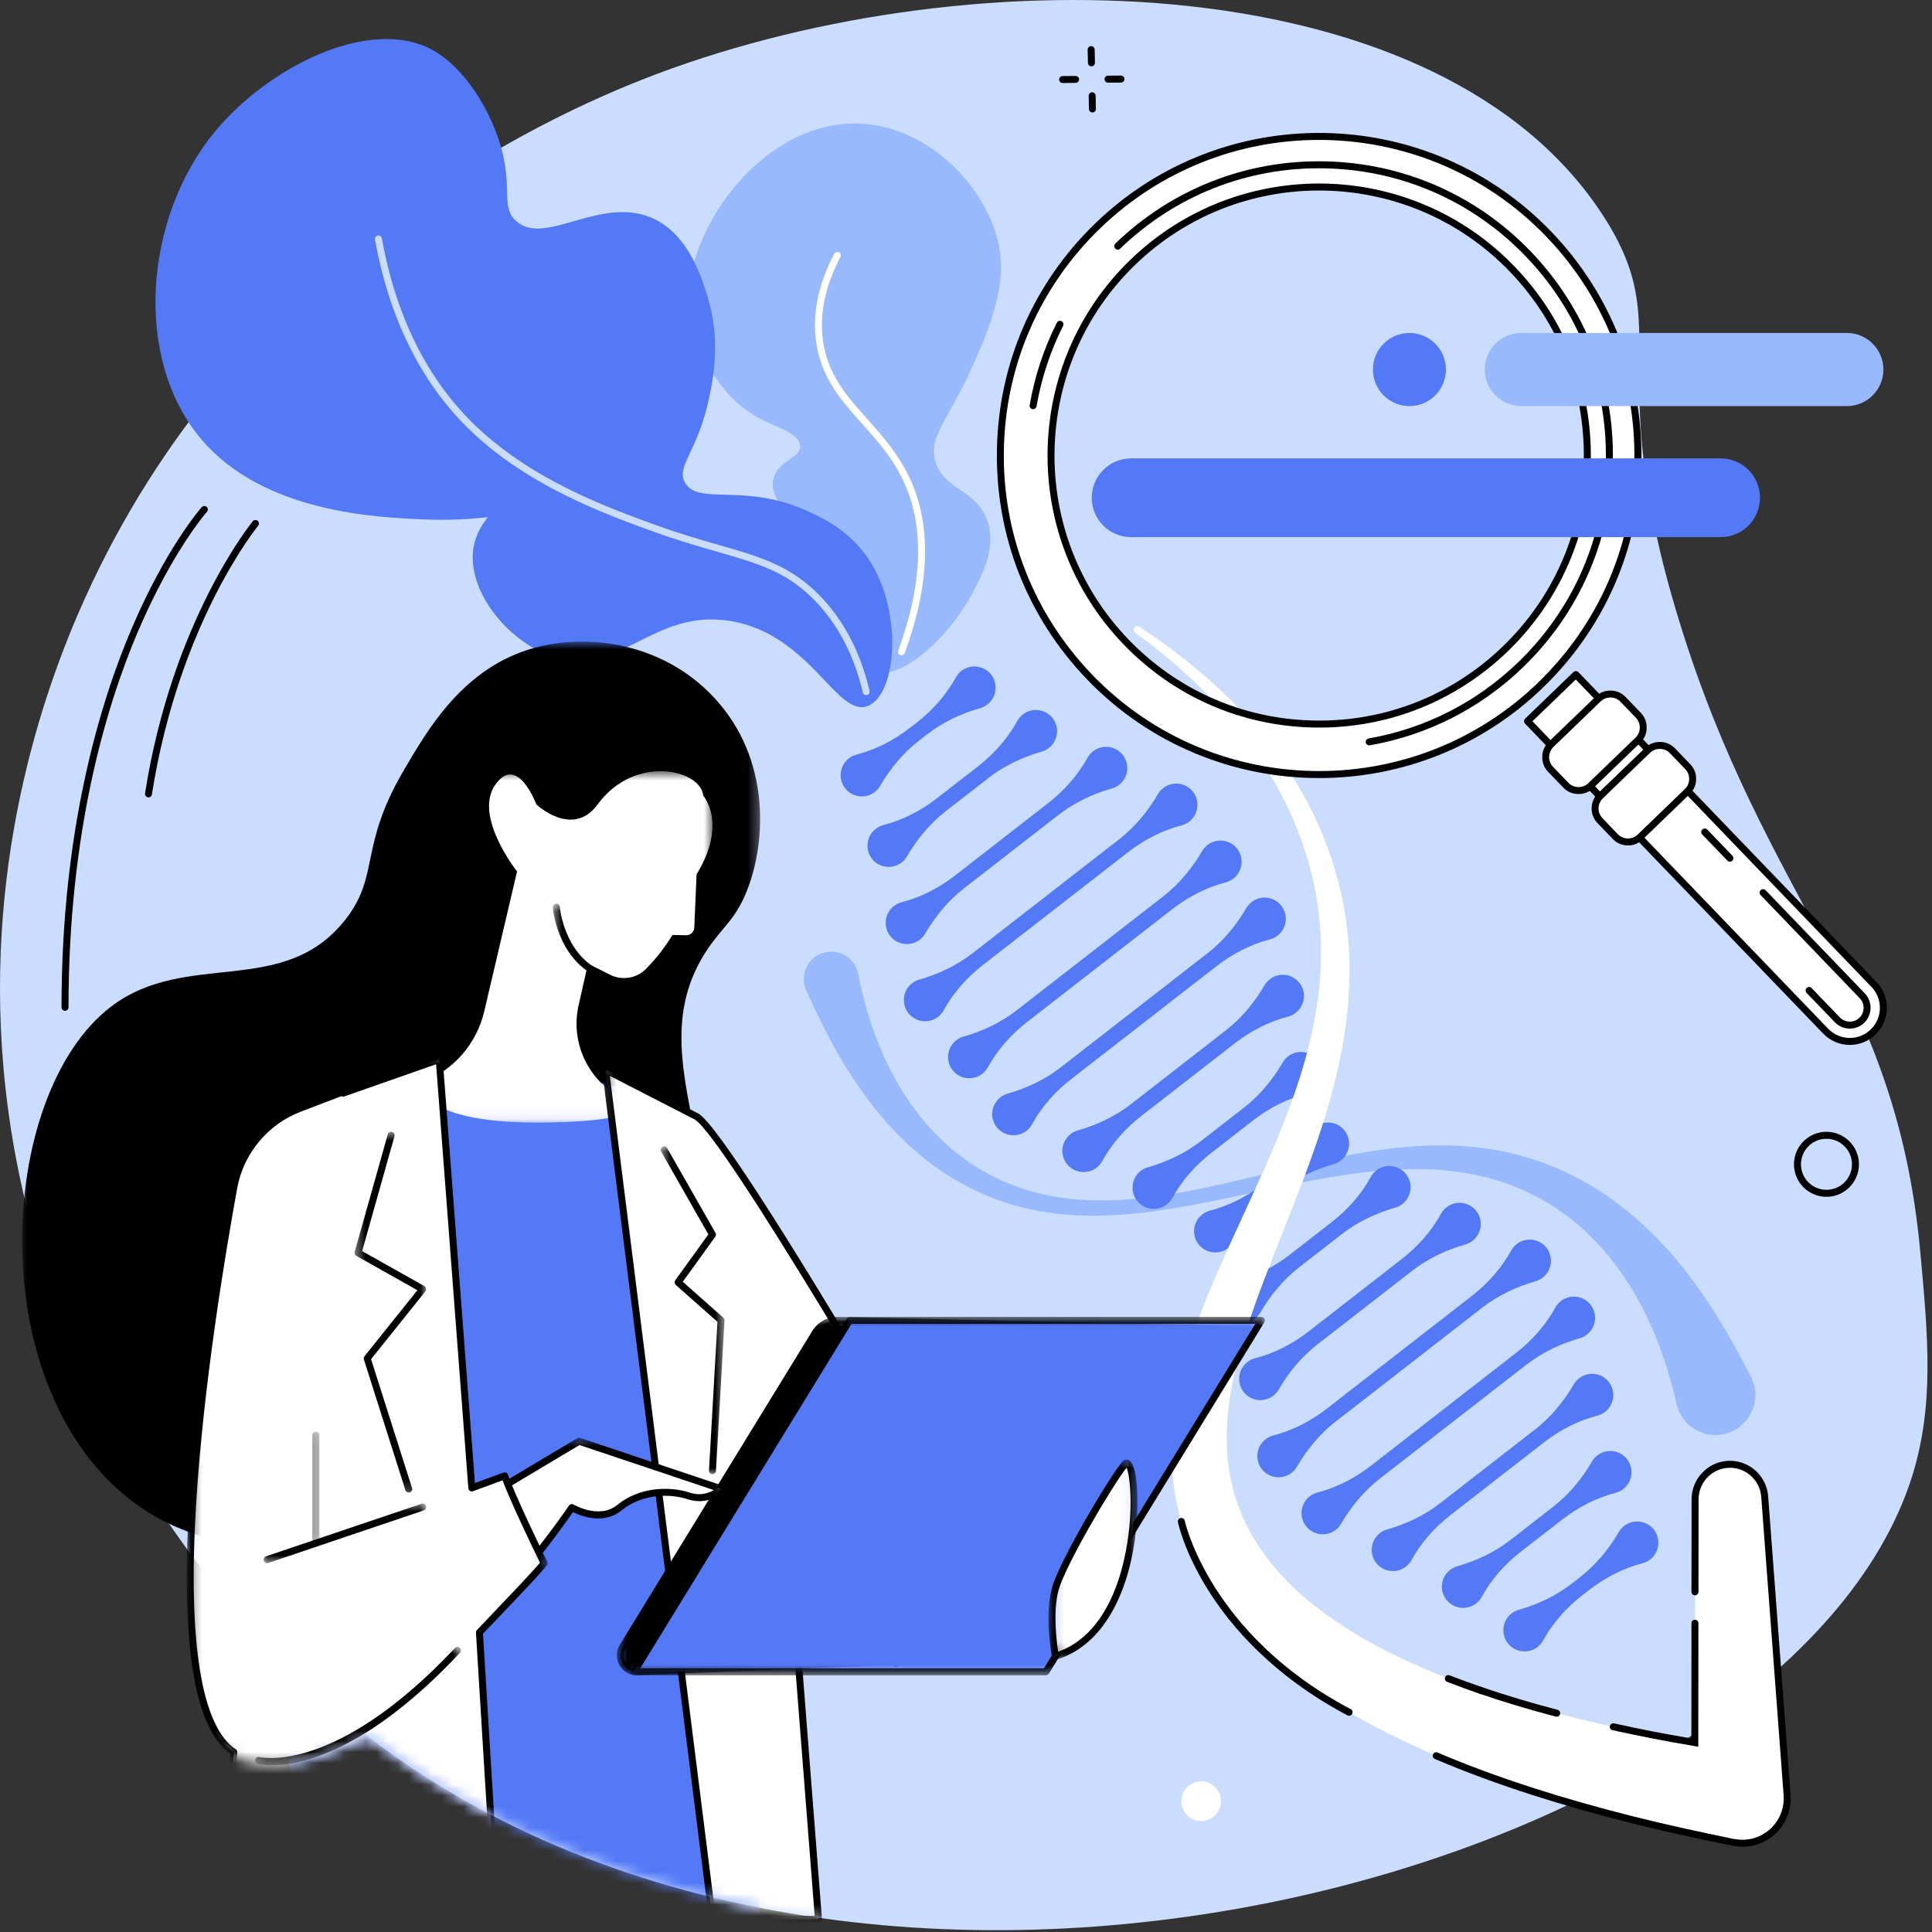 <svg width="177" height="177" viewBox="0 0 177 177" fill="none" xmlns="http://www.w3.org/2000/svg">
<rect x="0" y="0" width="177" height="177" fill="#333333" stroke="none"/>
<path d="M7.73 54.928C3.907 63.412 -1.75 79.646 0.521 99.844C3.438 125.761 17.881 146.188 31.927 157.672C78.542 195.766 163.87 171.152 175.172 135.271C177.219 128.761 176.641 122.48 175.933 114.756C173.683 90.183 161.797 82.876 153.808 56.787C146.537 33.042 153.704 30.37 146.907 19.813C132.151 -3.088 89.573 -4.239 60.271 6.74C49.021 10.954 21.709 23.891 7.73 54.928Z" fill="#CADDFF"/>
<path d="M73.875 90.771C74.792 92.797 75.761 94.803 76.875 96.725C77.995 98.646 79.245 100.501 80.677 102.204C82.11 103.907 83.719 105.464 85.516 106.771C86.412 107.428 87.349 108.021 88.323 108.547C89.297 109.063 90.302 109.527 91.339 109.902C92.37 110.287 93.427 110.584 94.5 110.813C95.568 111.042 96.651 111.198 97.735 111.282C98.818 111.37 99.901 111.396 100.98 111.365C102.058 111.344 103.131 111.261 104.198 111.152C104.464 111.131 104.73 111.094 104.995 111.063L105.396 111.016L105.792 110.959L106.188 110.907L106.584 110.844C106.849 110.808 107.115 110.766 107.375 110.725C108.427 110.553 109.474 110.36 110.521 110.157C112.605 109.745 114.672 109.282 116.735 108.85C117.766 108.631 118.797 108.417 119.829 108.219C120.86 108.021 121.891 107.844 122.922 107.683C123.954 107.521 124.99 107.391 126.021 107.292C127.052 107.193 128.084 107.131 129.11 107.11C131.167 107.079 133.209 107.23 135.177 107.636C136.157 107.839 137.125 108.105 138.063 108.438C138.995 108.771 139.901 109.172 140.776 109.636L141.099 109.808L141.422 109.99C141.636 110.115 141.849 110.235 142.058 110.37L142.677 110.766L143.276 111.193C143.375 111.266 143.48 111.334 143.579 111.407L143.865 111.636C144.058 111.787 144.25 111.938 144.438 112.094L144.99 112.579L145.266 112.818L145.526 113.079C146.938 114.433 148.167 115.969 149.219 117.626C150.266 119.282 151.141 121.058 151.86 122.907C152.584 124.751 153.157 126.662 153.594 128.61C154.032 130.584 155.99 131.823 157.959 131.381C159.927 130.943 161.167 128.985 160.724 127.011C160.657 126.704 160.552 126.417 160.417 126.152L160.401 126.12C159.365 124.11 158.282 122.12 157.068 120.209C155.855 118.292 154.516 116.448 153.011 114.74C151.506 113.032 149.829 111.459 147.995 110.105L147.657 109.85L146.594 109.131C146.355 108.98 146.11 108.834 145.87 108.683L145.506 108.459C145.381 108.391 145.256 108.323 145.131 108.256C144.886 108.12 144.636 107.98 144.386 107.85L143.625 107.475C143.37 107.344 143.11 107.235 142.855 107.12L142.464 106.948L142.073 106.792C141.026 106.37 139.948 106.027 138.865 105.751C137.776 105.475 136.677 105.277 135.579 105.146C133.375 104.881 131.172 104.881 129.006 105.063C127.927 105.146 126.855 105.282 125.792 105.443C124.73 105.605 123.672 105.797 122.625 106.006C120.532 106.428 118.464 106.922 116.412 107.422C114.355 107.917 112.308 108.417 110.256 108.844C109.224 109.058 108.198 109.256 107.167 109.422C106.907 109.464 106.651 109.501 106.391 109.537L106.006 109.594L105.62 109.646L105.23 109.698L104.839 109.74C104.584 109.771 104.323 109.797 104.063 109.818C101.995 110.016 99.917 110.042 97.881 109.808C95.844 109.573 93.849 109.063 91.995 108.251C91.068 107.844 90.172 107.37 89.323 106.829C88.474 106.287 87.667 105.678 86.912 105.016C85.396 103.698 84.089 102.146 82.99 100.464C81.891 98.787 80.995 96.969 80.276 95.084C80.183 94.85 80.099 94.61 80.016 94.376C79.927 94.136 79.849 93.896 79.766 93.657C79.615 93.178 79.464 92.693 79.329 92.204C79.058 91.23 78.818 90.245 78.631 89.245C78.381 87.876 77.068 86.975 75.698 87.225C74.334 87.48 73.427 88.792 73.683 90.162C73.719 90.36 73.776 90.553 73.855 90.73L73.875 90.771Z" fill="#99B9FF"/>
<path d="M109.756 113.928C109.167 113.105 109.318 111.949 110.094 111.303C110.323 111.11 110.584 110.98 110.855 110.912C112.641 110.449 114.302 109.584 115.761 108.449L116.355 107.99C117.813 106.855 119.063 105.464 119.948 103.839C120.084 103.594 120.271 103.376 120.516 103.204C121.334 102.61 122.49 102.751 123.141 103.527C123.855 104.376 123.714 105.641 122.844 106.318C122.641 106.475 122.417 106.584 122.188 106.652C120.422 107.157 118.75 107.943 117.302 109.068L116.568 109.641C115.12 110.766 113.943 112.193 113.016 113.777C112.896 113.985 112.735 114.178 112.532 114.334C111.662 115.011 110.401 114.829 109.756 113.928Z" fill="#5479F7"/>
<path d="M112.219 120.386C111.631 119.563 111.776 118.407 112.552 117.756C112.787 117.568 113.042 117.438 113.313 117.37C115.105 116.907 116.761 116.042 118.219 114.907L121.985 111.98C123.448 110.844 124.693 109.454 125.584 107.829C125.719 107.584 125.907 107.365 126.146 107.188C126.969 106.6 128.125 106.74 128.776 107.516C129.49 108.365 129.344 109.631 128.48 110.308C128.276 110.464 128.052 110.574 127.823 110.641C126.058 111.141 124.386 111.933 122.933 113.063L119.032 116.094C117.579 117.225 116.401 118.646 115.48 120.235C115.355 120.443 115.193 120.631 114.99 120.792C114.125 121.464 112.865 121.287 112.219 120.386Z" fill="#5479F7"/>
<path d="M113.886 127.454C113.297 126.636 113.448 125.475 114.224 124.829C114.454 124.636 114.714 124.511 114.98 124.438C116.771 123.98 118.428 123.115 119.891 121.98L128.417 115.35C129.876 114.219 131.126 112.824 132.016 111.204C132.146 110.959 132.334 110.74 132.579 110.563C133.396 109.969 134.553 110.11 135.204 110.886C135.917 111.735 135.777 113.001 134.907 113.678C134.704 113.834 134.48 113.943 134.251 114.011C132.485 114.516 130.813 115.308 129.365 116.433L120.698 123.167C119.251 124.292 118.068 125.719 117.146 127.308C117.027 127.516 116.86 127.704 116.662 127.865C115.792 128.537 114.532 128.36 113.886 127.454Z" fill="#5479F7"/>
<path d="M77.375 72.152C76.787 71.329 76.933 70.172 77.714 69.521C77.938 69.334 78.198 69.204 78.469 69.136C80.256 68.672 81.917 67.808 83.375 66.672L83.969 66.214C85.427 65.079 86.677 63.683 87.568 62.063C87.698 61.818 87.891 61.599 88.131 61.422C88.948 60.829 90.105 60.974 90.756 61.745C91.469 62.599 91.329 63.865 90.459 64.537C90.261 64.698 90.037 64.808 89.802 64.876C88.037 65.376 86.365 66.167 84.917 67.292L84.188 67.86C82.735 68.99 81.558 70.412 80.636 72.001C80.511 72.209 80.349 72.396 80.146 72.558C79.282 73.23 78.021 73.053 77.375 72.152Z" fill="#5479F7"/>
<path d="M79.834 78.605C79.245 77.782 79.396 76.626 80.172 75.98C80.401 75.787 80.662 75.657 80.933 75.589C82.719 75.131 84.381 74.261 85.839 73.131L89.605 70.204C91.063 69.068 92.313 67.672 93.198 66.052C93.334 65.808 93.526 65.589 93.766 65.412C94.584 64.818 95.74 64.964 96.391 65.735C97.105 66.589 96.964 67.855 96.094 68.526C95.891 68.683 95.667 68.797 95.438 68.86C93.672 69.365 92 70.157 90.552 71.282L86.646 74.318C85.198 75.443 84.021 76.87 83.094 78.459C82.974 78.667 82.808 78.855 82.61 79.011C81.74 79.688 80.48 79.511 79.834 78.605Z" fill="#5479F7"/>
<path d="M81.5 85.678C80.912 84.855 81.063 83.698 81.839 83.053C82.068 82.86 82.329 82.73 82.599 82.662C84.386 82.198 86.047 81.334 87.506 80.204L96.032 73.573C97.49 72.438 98.74 71.042 99.631 69.422C99.766 69.178 99.954 68.959 100.193 68.787C101.016 68.193 102.167 68.334 102.818 69.11C103.532 69.959 103.391 71.225 102.526 71.902C102.323 72.058 102.099 72.167 101.865 72.235C100.099 72.735 98.433 73.527 96.98 74.652L88.313 81.391C86.865 82.516 85.688 83.943 84.761 85.527C84.641 85.735 84.48 85.928 84.276 86.084C83.407 86.761 82.146 86.579 81.5 85.678Z" fill="#5479F7"/>
<path d="M138.188 150.605C138.839 151.381 139.995 151.521 140.813 150.928C141.052 150.756 141.245 150.537 141.375 150.292C142.266 148.673 143.516 147.277 144.974 146.141L145.568 145.683C147.026 144.548 148.688 143.683 150.474 143.219C150.745 143.152 151.006 143.021 151.235 142.829C152.011 142.183 152.157 141.027 151.568 140.204C150.922 139.303 149.667 139.126 148.797 139.798C148.594 139.954 148.433 140.146 148.308 140.355C147.386 141.943 146.209 143.365 144.756 144.49L144.026 145.063C142.578 146.188 140.907 146.98 139.141 147.48C138.907 147.548 138.683 147.657 138.485 147.813C137.615 148.49 137.474 149.756 138.188 150.605Z" fill="#5479F7"/>
<path d="M132.553 146.615C133.204 147.391 134.36 147.532 135.178 146.943C135.422 146.766 135.61 146.547 135.745 146.303C136.631 144.683 137.881 143.287 139.339 142.152L143.11 139.225C144.568 138.089 146.224 137.225 148.016 136.766C148.287 136.693 148.542 136.568 148.771 136.376C149.553 135.73 149.698 134.568 149.11 133.751C148.464 132.844 147.204 132.667 146.339 133.339C146.136 133.501 145.969 133.688 145.849 133.896C144.928 135.485 143.745 136.912 142.297 138.037L138.391 141.074C136.943 142.199 135.271 142.99 133.506 143.49C133.277 143.558 133.053 143.667 132.849 143.829C131.98 144.501 131.839 145.766 132.553 146.615Z" fill="#5479F7"/>
<path d="M126.125 143.245C126.776 144.021 127.933 144.162 128.75 143.568C128.99 143.396 129.183 143.172 129.313 142.933C130.203 141.308 131.453 139.917 132.912 138.782L141.438 132.151C142.901 131.016 144.558 130.151 146.344 129.693C146.615 129.62 146.875 129.495 147.104 129.303C147.881 128.657 148.032 127.5 147.443 126.678C146.797 125.771 145.537 125.594 144.672 126.271C144.464 126.428 144.302 126.615 144.183 126.823C143.256 128.412 142.078 129.839 140.631 130.964L131.964 137.698C130.516 138.829 128.844 139.615 127.078 140.12C126.844 140.188 126.625 140.297 126.422 140.454C125.552 141.131 125.412 142.396 126.125 143.245Z" fill="#5479F7"/>
<path d="M115.552 134.527C114.964 133.704 115.115 132.547 115.891 131.902C116.12 131.709 116.381 131.584 116.651 131.511C118.438 131.053 120.099 130.188 121.558 129.053L134.844 118.725C136.302 117.589 137.552 116.193 138.443 114.574C138.578 114.329 138.766 114.11 139.006 113.933C139.828 113.339 140.98 113.485 141.631 114.256C142.344 115.11 142.203 116.376 141.339 117.047C141.136 117.204 140.912 117.318 140.677 117.386C138.912 117.886 137.245 118.678 135.792 119.803L122.365 130.24C120.917 131.365 119.74 132.792 118.813 134.381C118.693 134.589 118.526 134.777 118.328 134.933C117.459 135.61 116.198 135.433 115.552 134.527Z" fill="#5479F7"/>
<path d="M119.605 139.751C119.011 138.928 119.162 137.771 119.938 137.126C120.167 136.933 120.428 136.803 120.698 136.735C122.485 136.277 124.146 135.407 125.605 134.277L138.891 123.949C140.349 122.813 141.599 121.417 142.49 119.798C142.62 119.553 142.813 119.334 143.053 119.157C143.876 118.563 145.027 118.704 145.678 119.48C146.391 120.334 146.251 121.594 145.386 122.271C145.183 122.428 144.959 122.542 144.724 122.605C142.959 123.11 141.292 123.902 139.839 125.027L126.412 135.464C124.964 136.589 123.787 138.016 122.86 139.6C122.74 139.808 122.579 140.001 122.376 140.157C121.506 140.834 120.245 140.652 119.605 139.751Z" fill="#5479F7"/>
<path d="M104.219 110.063C104.87 110.839 106.021 110.98 106.844 110.386C107.084 110.209 107.271 109.99 107.407 109.745C108.297 108.125 109.547 106.73 111.006 105.599L114.771 102.667C116.23 101.537 117.891 100.667 119.678 100.209C119.948 100.141 120.209 100.011 120.438 99.818C121.214 99.172 121.36 98.016 120.771 97.193C120.125 96.287 118.87 96.11 118 96.787C117.797 96.943 117.636 97.131 117.516 97.344C116.589 98.927 115.412 100.355 113.959 101.48L110.058 104.516C108.605 105.641 106.938 106.433 105.172 106.938C104.938 107 104.714 107.115 104.511 107.271C103.646 107.943 103.506 109.209 104.219 110.063Z" fill="#5479F7"/>
<path d="M97.787 106.688C98.438 107.464 99.594 107.605 100.412 107.016C100.657 106.839 100.844 106.62 100.98 106.376C101.87 104.756 103.115 103.36 104.579 102.224L113.105 95.6C114.563 94.464 116.219 93.6 118.011 93.136C118.282 93.068 118.537 92.938 118.766 92.745C119.547 92.1 119.693 90.943 119.105 90.12C118.459 89.219 117.204 89.037 116.334 89.714C116.131 89.87 115.969 90.063 115.844 90.271C114.922 91.855 113.745 93.282 112.292 94.407L103.625 101.146C102.178 102.271 100.506 103.063 98.74 103.563C98.511 103.631 98.287 103.74 98.084 103.896C97.214 104.573 97.073 105.839 97.787 106.688Z" fill="#5479F7"/>
<path d="M91.36 103.318C92.011 104.094 93.167 104.235 93.985 103.641C94.224 103.464 94.417 103.245 94.552 103C95.438 101.381 96.688 99.985 98.146 98.855L111.438 88.526C112.896 87.391 114.552 86.526 116.344 86.063C116.61 85.995 116.87 85.865 117.099 85.672C117.881 85.026 118.026 83.87 117.438 83.047C116.792 82.146 115.532 81.964 114.667 82.641C114.464 82.797 114.302 82.99 114.177 83.198C113.256 84.782 112.073 86.209 110.625 87.334L97.198 97.771C95.75 98.901 94.078 99.688 92.313 100.193C92.084 100.256 91.86 100.37 91.657 100.526C90.787 101.204 90.646 102.469 91.36 103.318Z" fill="#5479F7"/>
<path d="M87.313 98.094C87.964 98.87 89.12 99.011 89.938 98.417C90.177 98.245 90.37 98.026 90.5 97.782C91.391 96.162 92.641 94.766 94.099 93.631L107.386 83.303C108.849 82.167 110.506 81.303 112.292 80.839C112.563 80.771 112.823 80.641 113.052 80.454C113.828 79.803 113.979 78.646 113.391 77.823C112.745 76.922 111.485 76.745 110.615 77.417C110.417 77.579 110.25 77.766 110.131 77.974C109.203 79.563 108.026 80.985 106.578 82.115L93.151 92.553C91.703 93.678 90.032 94.469 88.266 94.969C88.032 95.037 87.813 95.146 87.61 95.303C86.74 95.98 86.599 97.245 87.313 98.094Z" fill="#5479F7"/>
<path d="M83.266 92.87C83.917 93.646 85.073 93.792 85.891 93.198C86.131 93.021 86.318 92.803 86.454 92.558C87.344 90.938 88.594 89.542 90.052 88.407L103.339 78.079C104.797 76.948 106.459 76.079 108.245 75.62C108.516 75.547 108.776 75.422 109.006 75.23C109.782 74.584 109.933 73.428 109.344 72.605C108.698 71.698 107.438 71.521 106.568 72.198C106.365 72.355 106.203 72.542 106.084 72.751C105.157 74.339 103.98 75.766 102.532 76.891L89.105 87.329C87.651 88.454 85.985 89.245 84.219 89.745C83.985 89.813 83.761 89.922 83.558 90.084C82.693 90.756 82.552 92.021 83.266 92.87Z" fill="#5479F7"/>
<path d="M111.751 146.584C111.495 146.235 111.266 145.87 111.027 145.516C110.792 145.152 110.573 144.771 110.355 144.402C110.146 144.021 109.933 143.641 109.74 143.25L109.459 142.662L109.318 142.37L109.188 142.068C107.803 138.87 107.183 135.329 107.339 131.928C107.402 130.224 107.652 128.563 107.99 126.948C108.334 125.339 108.792 123.776 109.303 122.261C110.339 119.224 111.605 116.355 112.886 113.542C114.167 110.735 115.469 107.974 116.652 105.193C117.829 102.417 118.886 99.61 119.667 96.74C120.443 93.876 120.948 90.948 121.021 88.001C121.094 85.052 120.735 82.094 119.943 79.235C119.855 78.87 119.735 78.521 119.62 78.167L119.277 77.105C119.157 76.756 119.011 76.412 118.881 76.063L118.678 75.542C118.61 75.37 118.542 75.193 118.459 75.026L117.995 74.011C117.912 73.839 117.839 73.667 117.756 73.501L117.495 73.006L116.969 72.011C116.792 71.688 116.589 71.365 116.402 71.042C116.032 70.391 115.599 69.776 115.188 69.146L115.032 68.912L114.86 68.683L114.527 68.23C114.303 67.927 114.089 67.615 113.849 67.323C113.376 66.74 112.917 66.141 112.407 65.579C112.157 65.297 111.917 65.006 111.657 64.73L110.876 63.901C108.771 61.724 106.443 59.751 103.985 57.943H103.98C103.844 57.839 103.808 57.646 103.902 57.501C104.001 57.349 104.204 57.308 104.355 57.407C106.928 59.094 109.402 60.974 111.672 63.089L112.516 63.896C112.803 64.162 113.063 64.448 113.334 64.724C113.886 65.271 114.396 65.865 114.917 66.443C115.183 66.735 115.417 67.042 115.667 67.344L116.042 67.797L116.224 68.026L116.402 68.261C116.865 68.886 117.349 69.506 117.771 70.167C117.99 70.495 118.214 70.813 118.422 71.146L119.027 72.162L119.329 72.667C119.428 72.839 119.516 73.016 119.605 73.188L120.157 74.235C120.251 74.407 120.334 74.589 120.412 74.766L120.657 75.308C120.818 75.667 120.99 76.021 121.141 76.391L121.563 77.495C121.704 77.865 121.849 78.235 121.969 78.615C122.974 81.62 123.532 84.797 123.626 87.99C123.714 91.188 123.339 94.376 122.672 97.474C122.001 100.573 121.042 103.579 119.98 106.506C118.917 109.438 117.745 112.297 116.631 115.136C115.516 117.974 114.454 120.792 113.657 123.62C113.261 125.032 112.933 126.443 112.704 127.844C112.49 129.245 112.36 130.641 112.386 132.011C112.407 134.745 113.037 137.375 114.219 139.75L114.329 139.974L114.688 140.631C114.849 140.917 115.032 141.198 115.198 141.485C115.391 141.761 115.573 142.042 115.766 142.313C115.969 142.579 116.162 142.855 116.376 143.115C117.214 144.167 118.162 145.157 119.198 146.073C120.235 146.985 121.349 147.834 122.516 148.625L123.402 149.209L124.313 149.766C124.469 149.855 124.615 149.954 124.771 150.042L125.24 150.303C125.553 150.474 125.865 150.657 126.178 150.823C131.266 153.516 136.881 155.448 142.62 156.954C145.49 157.709 148.407 158.36 151.344 158.938C152.646 159.188 153.959 159.422 155.271 159.646L155.292 137.344C155.303 135.693 156.573 134.287 158.251 134.157C160.006 134.026 161.542 135.344 161.672 137.11L163.724 164.454C163.745 164.735 163.735 165.042 163.698 165.334C163.381 167.584 161.303 169.146 159.063 168.823L158.777 168.787C155.714 168.162 152.652 167.495 149.605 166.735C146.563 165.964 143.527 165.115 140.516 164.152C137.506 163.188 134.516 162.105 131.579 160.849C128.636 159.594 125.745 158.162 122.948 156.485C122.599 156.277 122.256 156.053 121.912 155.834L121.391 155.506C121.219 155.396 121.053 155.277 120.881 155.162L119.865 154.464L118.87 153.73C117.547 152.724 116.271 151.646 115.068 150.464C113.87 149.282 112.751 147.985 111.751 146.584Z" fill="white"/>
<path d="M159.646 169.188C159.438 169.188 159.224 169.172 159.016 169.141L158.735 169.1C155.167 168.376 152.25 167.725 149.527 167.042C146.23 166.209 143.25 165.365 140.417 164.459C137.157 163.412 134.224 162.329 131.454 161.146C131.287 161.079 131.214 160.886 131.282 160.725C131.355 160.563 131.537 160.49 131.704 160.558C134.454 161.735 137.37 162.808 140.615 163.85C143.433 164.751 146.396 165.594 149.683 166.422C152.391 167.1 155.303 167.751 158.839 168.475L159.105 168.511C160.105 168.652 161.099 168.396 161.907 167.787C162.714 167.178 163.24 166.292 163.381 165.292C163.417 165.037 163.422 164.745 163.407 164.475L161.355 137.131C161.235 135.547 159.855 134.36 158.271 134.48C156.787 134.589 155.62 135.85 155.615 137.344L155.605 145.834C155.605 146.011 155.459 146.157 155.287 146.157C155.11 146.157 154.964 146.011 154.964 145.834L154.974 137.344C154.98 135.516 156.407 133.975 158.224 133.839C160.157 133.693 161.844 135.152 161.99 137.084L164.042 164.428C164.063 164.751 164.053 165.079 164.011 165.381C163.844 166.553 163.235 167.589 162.292 168.297C161.516 168.881 160.594 169.188 159.646 169.188Z" fill="black"/>
<path d="M155.589 160.027L155.219 159.964C153.761 159.714 152.474 159.485 151.282 159.25C150.068 159.011 148.87 158.761 147.73 158.511C147.563 158.474 147.448 158.303 147.49 158.131C147.527 157.959 147.698 157.849 147.87 157.886C149.006 158.136 150.193 158.386 151.402 158.625C152.49 158.834 153.652 159.047 154.954 159.266L154.964 148.709C154.964 148.537 155.105 148.391 155.282 148.391C155.459 148.391 155.599 148.537 155.599 148.714L155.589 160.027Z" fill="black"/>
<path d="M142.62 157.277C142.589 157.277 142.563 157.271 142.537 157.266C140.016 156.605 137.735 155.917 135.558 155.172C135.391 155.115 135.302 154.933 135.36 154.766C135.412 154.599 135.594 154.506 135.761 154.563C137.927 155.308 140.193 155.99 142.698 156.646C142.87 156.693 142.969 156.865 142.927 157.037C142.891 157.183 142.761 157.277 142.62 157.277Z" fill="black"/>
<path d="M135.662 155.188C135.625 155.188 135.589 155.183 135.558 155.172C134.537 154.818 133.532 154.454 132.573 154.079C132.407 154.016 132.329 153.829 132.391 153.667C132.454 153.5 132.641 153.422 132.803 153.485C133.756 153.855 134.75 154.219 135.761 154.563C135.928 154.62 136.021 154.803 135.964 154.969C135.917 155.105 135.792 155.188 135.662 155.188Z" fill="black"/>
<path d="M79.943 61.469C82.427 62.537 86.876 58.438 88.995 54.516C89.959 52.73 91.302 50.24 90.48 47.766C89.501 44.808 86.454 44.938 85.693 42.261C85.068 40.068 86.735 38.625 88.698 34.407C89.99 31.625 91.922 27.474 91.688 23.813C91.344 18.401 86.157 12.266 79.813 11.412C69.943 10.084 61.631 22.151 63.297 29.506C63.662 31.115 65.292 35.98 69.427 38.245C71.11 39.167 73.214 39.662 73.297 40.834C73.376 41.928 71.589 42.089 70.969 43.521C69.761 46.297 75.073 48.959 77.776 56.146C79.021 59.459 78.657 60.912 79.943 61.469Z" fill="#99B9FF"/>
<path d="M82.594 60.032C82.563 60.032 82.521 60.026 82.49 60.016C82.323 59.954 82.235 59.771 82.297 59.605C84.511 53.547 84.698 48.396 82.87 44.292C81.86 42.032 80.391 40.396 78.974 38.813C77.032 36.636 75.193 34.579 74.756 31.209C74.422 28.657 74.99 25.98 76.433 23.25C76.511 23.094 76.704 23.037 76.86 23.115C77.016 23.198 77.079 23.391 76.995 23.547C75.615 26.157 75.073 28.709 75.386 31.125C75.797 34.297 77.573 36.282 79.454 38.386C80.901 40.006 82.401 41.683 83.448 44.032C85.355 48.292 85.167 53.605 82.896 59.823C82.849 59.954 82.724 60.032 82.594 60.032Z" fill="white"/>
<path d="M79.542 64.662C82.24 63.532 82.839 55.433 79.162 50.641C77.454 48.412 75.167 47.355 73.917 46.792C68.136 44.193 63.985 46.344 62.766 44.23C61.891 42.714 63.928 41.407 64.969 36.443C65.349 34.636 66.042 31.146 64.849 27.266C64.276 25.396 63.125 21.662 60.021 20.105C55.193 17.699 49.948 22.693 47.266 20.235C45.912 18.995 46.922 17.417 45.99 13.813C45.053 10.199 42.584 6.214 39.641 4.589C33.896 1.412 24.448 6.183 19.558 12.219C13.219 20.042 12.178 32.881 18.459 40.261C24.172 46.969 34.433 47.402 38.912 47.589C41.308 47.688 43.308 47.537 44.698 47.381C44.167 48.032 43.594 48.954 43.391 50.131C42.704 54.053 46.474 58.725 50.526 60.131C56.631 62.251 59.75 55.683 66.969 56.902C74.302 58.141 76.693 65.86 79.542 64.662Z" fill="#5479F7"/>
<path d="M79.36 63.683C79.214 63.683 79.084 63.584 79.047 63.438C78.245 60.032 76.766 57.198 74.651 55.021C72.079 52.381 69.532 51.646 65.677 50.537C63.985 50.053 62.073 49.501 59.829 48.693C55.459 47.11 48.146 44.464 42.776 39.126C38.485 34.86 35.651 29.084 34.355 21.954C34.323 21.776 34.438 21.61 34.61 21.579C34.782 21.547 34.948 21.662 34.98 21.834C36.256 28.839 39.026 34.501 43.224 38.672C48.495 43.912 55.724 46.526 60.042 48.089C62.266 48.896 64.172 49.443 65.855 49.928C69.667 51.021 72.417 51.813 75.105 54.573C77.308 56.834 78.839 59.766 79.667 63.292C79.709 63.464 79.605 63.636 79.433 63.678C79.407 63.683 79.381 63.683 79.36 63.683Z" fill="#CADDFF"/>
<path d="M123.594 157.188C123.547 157.188 123.495 157.178 123.448 157.152C116.563 153.516 112.709 148.912 110.688 145.683C108.495 142.178 107.938 139.563 107.917 139.454C107.881 139.282 107.99 139.11 108.162 139.079C108.339 139.037 108.506 139.152 108.542 139.323C108.563 139.428 110.839 149.771 123.745 156.584C123.902 156.667 123.959 156.86 123.881 157.016C123.823 157.126 123.709 157.188 123.594 157.188Z" fill="black"/>
<path d="M137.896 59.454C128.12 68.881 112.568 68.589 103.152 58.803C93.735 49.011 94.027 33.433 103.803 24.006C113.579 14.579 129.131 14.87 138.547 24.662C147.964 34.448 147.672 50.027 137.896 59.454ZM141.886 21.443C130.693 9.808 112.209 9.464 100.589 20.667C88.975 31.87 88.626 50.386 99.818 62.016C111.006 73.652 129.49 74.001 141.11 62.792C152.724 51.589 153.073 33.079 141.886 21.443Z" fill="white"/>
<path d="M120.844 17.454C114.787 17.454 108.724 19.704 104.026 24.235C94.391 33.527 94.105 48.933 103.381 58.579C107.875 63.251 113.917 65.891 120.396 66.011C126.865 66.136 133.011 63.725 137.677 59.225C142.339 54.725 144.98 48.672 145.099 42.183C145.224 35.699 142.813 29.553 138.318 24.881C133.568 19.938 127.209 17.454 120.844 17.454ZM120.865 66.657C120.703 66.657 120.542 66.657 120.386 66.652C113.735 66.527 107.537 63.818 102.922 59.021C93.401 49.12 93.698 33.313 103.584 23.777C113.469 14.24 129.256 14.537 138.776 24.438C143.391 29.23 145.865 35.542 145.74 42.199C145.615 48.855 142.907 55.063 138.12 59.683C133.443 64.193 127.334 66.657 120.865 66.657ZM120.844 12.818C113.631 12.818 106.407 15.501 100.813 20.896C95.256 26.256 92.115 33.464 91.969 41.188C91.823 48.912 94.693 56.23 100.047 61.797C105.709 67.683 113.276 70.641 120.855 70.641C128.068 70.641 135.292 67.959 140.886 62.563C146.443 57.204 149.584 49.995 149.73 42.271C149.875 34.547 147.006 27.23 141.651 21.662C135.995 15.782 128.422 12.818 120.844 12.818ZM120.855 71.282C113.11 71.282 105.37 68.256 99.589 62.24C94.115 56.553 91.183 49.074 91.334 41.178C91.48 33.282 94.688 25.917 100.37 20.438C112.094 9.126 130.823 9.48 142.115 21.219C147.584 26.907 150.516 34.391 150.37 42.287C150.219 50.178 147.011 57.542 141.334 63.021C135.615 68.537 128.23 71.282 120.855 71.282Z" fill="black"/>
<path d="M171.604 94.547C172.828 93.365 172.865 91.417 171.688 90.193L144.375 61.797L139.948 66.073L167.261 94.464C168.438 95.688 170.381 95.724 171.604 94.547Z" fill="white"/>
<path d="M140.396 66.079L167.485 94.245C167.995 94.777 168.683 95.073 169.417 95.089C170.162 95.105 170.855 94.829 171.381 94.318C171.912 93.808 172.214 93.12 172.224 92.381C172.24 91.646 171.969 90.948 171.453 90.417L144.365 62.251L140.396 66.079ZM169.474 95.73C169.453 95.73 169.427 95.73 169.407 95.73C168.5 95.709 167.657 95.339 167.026 94.688L139.714 66.292C139.594 66.167 139.599 65.964 139.724 65.839L144.151 61.568C144.214 61.511 144.297 61.474 144.381 61.48C144.464 61.485 144.547 61.516 144.605 61.579L171.917 89.975C172.542 90.626 172.881 91.485 172.865 92.396C172.844 93.303 172.48 94.146 171.828 94.777C171.188 95.391 170.355 95.73 169.474 95.73Z" fill="black"/>
<path d="M158.485 78.938C158.396 78.938 158.313 78.907 158.25 78.839L155.948 76.448C155.828 76.318 155.828 76.115 155.959 75.995C156.084 75.87 156.287 75.875 156.412 76L158.714 78.396C158.834 78.521 158.828 78.724 158.703 78.849C158.641 78.907 158.563 78.938 158.485 78.938Z" fill="black"/>
<path d="M169.474 94.235C169.459 94.235 169.448 94.235 169.438 94.235C168.927 94.225 168.453 94.021 168.099 93.652L165.511 90.964C165.391 90.834 165.391 90.636 165.521 90.511C165.646 90.391 165.849 90.391 165.969 90.521L168.558 93.209C169.042 93.714 169.844 93.73 170.349 93.245C170.849 92.756 170.865 91.954 170.381 91.454L161.297 82.001C161.172 81.876 161.177 81.672 161.302 81.553C161.433 81.428 161.631 81.433 161.756 81.558L170.844 91.006C171.568 91.766 171.547 92.975 170.792 93.704C170.433 94.047 169.969 94.235 169.474 94.235Z" fill="black"/>
<path d="M145.099 72.594L150.688 67.204C150.98 66.922 150.99 66.459 150.709 66.167L148.084 63.443C147.802 63.151 147.344 63.141 147.052 63.422L141.464 68.813C141.172 69.094 141.167 69.558 141.443 69.844L144.068 72.573C144.349 72.865 144.808 72.876 145.099 72.594Z" fill="white"/>
<path d="M147.537 63.901C147.198 63.901 146.886 64.032 146.641 64.261L142.318 68.433C142.073 68.672 141.933 68.995 141.922 69.339C141.917 69.683 142.047 70.011 142.287 70.261L143.688 71.714C143.927 71.964 144.25 72.105 144.594 72.11C144.938 72.115 145.266 71.99 145.511 71.75L149.834 67.584C150.084 67.344 150.224 67.021 150.229 66.677C150.235 66.329 150.11 66.006 149.87 65.756L148.464 64.297C148.229 64.047 147.907 63.907 147.563 63.901C147.552 63.901 147.547 63.901 147.537 63.901ZM144.62 72.75C144.604 72.75 144.594 72.75 144.584 72.75C144.068 72.74 143.584 72.532 143.229 72.162L141.823 70.704C141.469 70.329 141.276 69.844 141.287 69.329C141.297 68.808 141.506 68.329 141.875 67.969L146.198 63.803C146.568 63.443 147.052 63.256 147.573 63.261C148.089 63.271 148.568 63.485 148.927 63.855L150.328 65.313C150.688 65.683 150.875 66.172 150.865 66.688C150.86 67.204 150.646 67.683 150.276 68.042L145.953 72.214C145.594 72.558 145.12 72.75 144.62 72.75Z" fill="black"/>
<path d="M149.625 77.297L155.214 71.907C155.506 71.631 155.516 71.167 155.235 70.876L152.61 68.146C152.334 67.855 151.87 67.849 151.579 68.131L145.99 73.521C145.698 73.797 145.693 74.261 145.974 74.553L148.594 77.282C148.875 77.568 149.334 77.579 149.625 77.297Z" fill="white"/>
<path d="M152.063 68.61C151.74 68.61 151.417 68.73 151.167 68.969L146.849 73.136C146.599 73.376 146.459 73.698 146.454 74.042C146.443 74.391 146.573 74.714 146.813 74.964L148.214 76.422C148.454 76.672 148.776 76.813 149.12 76.818C149.469 76.823 149.792 76.698 150.037 76.459L154.36 72.287C154.61 72.047 154.75 71.73 154.756 71.381C154.761 71.037 154.636 70.709 154.396 70.464L152.995 69.006C152.74 68.74 152.401 68.61 152.063 68.61ZM149.146 77.459C149.136 77.459 149.12 77.459 149.11 77.459C148.594 77.448 148.11 77.235 147.756 76.865L146.355 75.407C145.995 75.037 145.802 74.547 145.813 74.032C145.823 73.516 146.032 73.037 146.401 72.678L150.724 68.511C151.49 67.771 152.714 67.792 153.454 68.558L154.855 70.016C155.214 70.391 155.407 70.876 155.396 71.396C155.386 71.907 155.177 72.391 154.802 72.751L150.485 76.917C150.12 77.266 149.646 77.459 149.146 77.459Z" fill="black"/>
<path d="M94.646 37.49C94.631 37.49 94.61 37.49 94.594 37.485C94.417 37.454 94.302 37.292 94.334 37.115C94.787 34.485 95.625 31.943 96.823 29.568C96.901 29.412 97.094 29.35 97.25 29.428C97.412 29.511 97.474 29.698 97.391 29.86C96.224 32.178 95.407 34.657 94.964 37.225C94.933 37.381 94.797 37.49 94.646 37.49Z" fill="black"/>
<path d="M125.438 68.287C125.287 68.287 125.151 68.178 125.125 68.022C125.094 67.844 125.214 67.683 125.386 67.652C130.552 66.751 135.287 64.339 139.078 60.683C144.136 55.808 146.99 49.251 147.12 42.225C147.25 35.199 144.641 28.537 139.776 23.48C134.907 18.417 128.36 15.553 121.344 15.422C114.323 15.287 107.677 17.907 102.62 22.782C102.495 22.902 102.292 22.896 102.172 22.771C102.047 22.641 102.052 22.443 102.177 22.318C107.355 17.323 114.167 14.641 121.355 14.782C128.542 14.917 135.245 17.85 140.235 23.032C145.219 28.219 147.896 35.037 147.761 42.235C147.625 49.433 144.698 56.147 139.521 61.141C135.636 64.891 130.787 67.355 125.495 68.282C125.474 68.282 125.459 68.287 125.438 68.287Z" fill="black"/>
<path d="M103.625 41.995H157.641C159.631 41.995 161.24 43.61 161.24 45.599C161.24 47.594 159.631 49.209 157.641 49.209H103.625C101.636 49.209 100.021 47.594 100.021 45.599C100.021 43.61 101.636 41.995 103.625 41.995Z" fill="#5479F7"/>
<path d="M139.37 30.506H169.203C171.047 30.506 172.547 32.006 172.547 33.855C172.547 35.704 171.047 37.204 169.203 37.204H139.37C137.521 37.204 136.026 35.704 136.026 33.855C136.026 32.006 137.521 30.506 139.37 30.506Z" fill="#99B9FF"/>
<path d="M125.782 33.855C125.782 35.704 127.277 37.204 129.125 37.204C130.969 37.204 132.469 35.704 132.469 33.855C132.469 32.006 130.969 30.506 129.125 30.506C127.277 30.506 125.782 32.006 125.782 33.855Z" fill="#5479F7"/>
<path d="M99.995 6.074C99.818 6.074 99.677 5.933 99.672 5.761L99.646 4.553C99.646 4.376 99.782 4.23 99.959 4.225C99.964 4.225 99.964 4.225 99.969 4.225C100.141 4.225 100.282 4.365 100.287 4.537L100.313 5.745C100.318 5.923 100.177 6.068 100 6.074C99.995 6.074 99.995 6.074 99.995 6.074Z" fill="black"/>
<path d="M100.084 10.303C99.912 10.303 99.766 10.162 99.766 9.99L99.74 8.782C99.735 8.605 99.875 8.459 100.052 8.454C100.052 8.454 100.052 8.454 100.058 8.454C100.229 8.454 100.37 8.594 100.375 8.766L100.401 9.974C100.407 10.152 100.266 10.297 100.089 10.303H100.084Z" fill="black"/>
<path d="M97.349 7.605C97.172 7.605 97.032 7.464 97.032 7.287C97.032 7.11 97.172 6.969 97.349 6.969L98.537 6.959C98.714 6.959 98.855 7.1 98.86 7.277C98.86 7.449 98.719 7.594 98.542 7.594L97.349 7.605Z" fill="black"/>
<path d="M101.511 7.574C101.334 7.574 101.193 7.433 101.193 7.256C101.188 7.079 101.334 6.933 101.506 6.933L102.698 6.923C102.865 6.917 103.016 7.063 103.016 7.24C103.021 7.417 102.875 7.563 102.703 7.563L101.511 7.574Z" fill="black"/>
<path d="M5.959 92.605C5.782 92.605 5.636 92.459 5.636 92.282C5.636 76.063 9.125 64.48 12.047 57.62C15.224 50.167 18.355 46.61 18.485 46.459C18.605 46.329 18.802 46.318 18.933 46.438C19.068 46.553 19.079 46.756 18.959 46.886C18.927 46.922 15.756 50.532 12.62 57.901C9.724 64.704 6.276 76.193 6.276 92.282C6.276 92.459 6.136 92.605 5.959 92.605Z" fill="black"/>
<path d="M13.605 73.053C13.589 73.053 13.568 73.047 13.553 73.047C13.381 73.016 13.261 72.855 13.287 72.683C15.782 56.792 23.084 47.844 23.157 47.756C23.271 47.62 23.474 47.599 23.61 47.714C23.745 47.823 23.761 48.026 23.651 48.162C23.579 48.251 16.381 57.079 13.917 72.782C13.896 72.938 13.761 73.053 13.605 73.053Z" fill="black"/>
<path d="M167.328 104.329C166.042 104.329 164.995 105.375 164.995 106.667C164.995 107.959 166.042 109.006 167.328 109.006C168.62 109.006 169.667 107.959 169.667 106.667C169.667 105.375 168.62 104.329 167.328 104.329ZM167.328 109.646C165.688 109.646 164.354 108.313 164.354 106.667C164.354 105.027 165.688 103.688 167.328 103.688C168.969 103.688 170.308 105.027 170.308 106.667C170.308 108.313 168.969 109.646 167.328 109.646Z" fill="black"/>
<path d="M111.86 165.016C111.86 166.021 111.047 166.834 110.042 166.834C109.042 166.834 108.229 166.021 108.229 165.016C108.229 164.011 109.042 163.198 110.042 163.198C111.047 163.198 111.86 164.011 111.86 165.016Z" fill="white"/>
<mask id="mask0_6_1142" style="mask-type:luminance" maskUnits="userSpaceOnUse" x="1" y="58" width="69" height="84">
<path d="M1.99 58.772H69.683V141.761H1.99V58.772Z" fill="white"/>
</mask>
<g mask="url(#mask0_6_1142)">
<mask id="mask1_6_1142" style="mask-type:luminance" maskUnits="userSpaceOnUse" x="0" y="0" width="177" height="177">
<path d="M7.73 54.928C3.907 63.412 -1.75 79.646 0.521 99.844C1.698 110.287 -1.692 136.657 2.448 145.089C4.803 149.886 16.86 141.537 16.86 141.537C16.86 141.537 12.933 156.49 21.396 160.881C26.511 163.537 33.261 158.74 33.938 159.256C80.948 195.063 164.032 170.646 175.172 135.271C177.219 128.761 176.646 122.48 175.933 114.756C173.678 90.183 161.797 82.876 153.808 56.787C146.537 33.042 153.704 30.37 146.907 19.813C132.151 -3.088 89.573 -4.239 60.271 6.74C49.021 10.954 21.709 23.891 7.73 54.928Z" fill="white"/>
</mask>
<g mask="url(#mask1_6_1142)">
<path d="M65.464 63.959C60.886 58.995 54.084 57.954 48.969 59.349C42.495 61.12 39.23 66.73 36.928 70.683C32.86 77.678 34.823 80.209 31.625 84.271C25.959 91.464 17.079 86.964 10.178 92.219C-0.354 100.235 -1.786 127.438 12.464 137.792C21.969 144.704 34.896 140.709 38.412 139.62C49.084 136.324 62.365 127.115 64.271 114.636C65.849 104.318 59.058 95.73 64.74 87.084C66.188 84.881 67.386 84.282 68.459 81.527C70.209 77.053 70.599 69.521 65.464 63.959Z" fill="black"/>
</g>
</g>
<mask id="mask2_6_1142" style="mask-type:luminance" maskUnits="userSpaceOnUse" x="26" y="97" width="44" height="79">
<path d="M26.287 97.98H69.683V175.907H26.287V97.98Z" fill="white"/>
</mask>
<g mask="url(#mask2_6_1142)">
<mask id="mask3_6_1142" style="mask-type:luminance" maskUnits="userSpaceOnUse" x="0" y="0" width="177" height="177">
<path d="M7.73 54.928C3.907 63.412 -1.75 79.646 0.521 99.844C1.698 110.287 -1.692 136.657 2.448 145.089C4.803 149.886 16.86 141.537 16.86 141.537C16.86 141.537 12.933 156.49 21.396 160.881C26.511 163.537 33.261 158.74 33.938 159.256C80.948 195.063 164.032 170.646 175.172 135.271C177.219 128.761 176.646 122.48 175.933 114.756C173.678 90.183 161.797 82.876 153.808 56.787C146.537 33.042 153.704 30.37 146.907 19.813C132.151 -3.088 89.573 -4.239 60.271 6.74C49.021 10.954 21.709 23.891 7.73 54.928Z" fill="white"/>
</mask>
<g mask="url(#mask3_6_1142)">
<path d="M27.714 101.427C27.714 101.427 44.49 93.188 63.818 102.292L69.641 175.834H33.964C33.964 175.834 25.49 165.297 26.355 158.386C27.219 151.48 27.714 101.427 27.714 101.427Z" fill="#5479F7"/>
</g>
</g>
<mask id="mask4_6_1142" style="mask-type:luminance" maskUnits="userSpaceOnUse" x="38" y="70" width="28" height="33">
<path d="M38.631 70.647H65.344V102.902H38.631V70.647Z" fill="white"/>
</mask>
<g mask="url(#mask4_6_1142)">
<mask id="mask5_6_1142" style="mask-type:luminance" maskUnits="userSpaceOnUse" x="0" y="0" width="177" height="177">
<path d="M7.73 54.928C3.907 63.412 -1.75 79.646 0.521 99.844C1.698 110.287 -1.692 136.657 2.448 145.089C4.803 149.886 16.86 141.537 16.86 141.537C16.86 141.537 12.933 156.49 21.396 160.881C26.511 163.537 33.261 158.74 33.938 159.256C80.948 195.063 164.032 170.646 175.172 135.271C177.219 128.761 176.646 122.48 175.933 114.756C173.678 90.183 161.797 82.876 153.808 56.787C146.537 33.042 153.704 30.37 146.907 19.813C132.151 -3.088 89.573 -4.239 60.271 6.74C49.021 10.954 21.709 23.891 7.73 54.928Z" fill="white"/>
</mask>
<g mask="url(#mask5_6_1142)">
<path d="M55.891 89.302C56.985 89.849 58.308 89.641 59.167 88.776C60.157 87.782 60.959 86.724 61.605 85.657L62.855 85.683C63.251 85.693 63.584 85.381 63.605 84.98L63.818 80.099C66.688 75.412 64.427 72.896 64.427 72.896C64.214 70.495 58.151 69.058 54.756 73.693C52.454 76.839 49.136 73.693 49.136 73.693C49.136 73.693 47.401 69.011 45.376 71.891C43.344 74.771 47.37 79.839 47.37 79.839L44.36 92.667C43.667 95.625 41.558 98.052 38.719 99.141C38.719 99.141 37.776 103.11 50.553 102.834C60.308 102.625 57.391 100.797 57.391 100.797C54.037 99.318 52.198 95.667 53.011 92.089L53.87 88.287L55.891 89.302Z" fill="white"/>
</g>
</g>
<mask id="mask6_6_1142" style="mask-type:luminance" maskUnits="userSpaceOnUse" x="50" y="82" width="6" height="8">
<path d="M50.589 82.719H55.219V89.573H50.589V82.719Z" fill="white"/>
</mask>
<g mask="url(#mask6_6_1142)">
<mask id="mask7_6_1142" style="mask-type:luminance" maskUnits="userSpaceOnUse" x="0" y="0" width="177" height="177">
<path d="M7.73 54.928C3.907 63.412 -1.75 79.646 0.521 99.844C1.698 110.287 -1.692 136.657 2.448 145.089C4.803 149.886 16.86 141.537 16.86 141.537C16.86 141.537 12.933 156.49 21.396 160.881C26.511 163.537 33.261 158.74 33.938 159.256C80.948 195.063 164.032 170.646 175.172 135.271C177.219 128.761 176.646 122.48 175.933 114.756C173.678 90.183 161.797 82.876 153.808 56.787C146.537 33.042 153.704 30.37 146.907 19.813C132.152 -3.088 89.573 -4.239 60.271 6.74C49.021 10.954 21.709 23.891 7.73 54.928Z" fill="white"/>
</mask>
<g mask="url(#mask7_6_1142)">
<path d="M54.891 89.563C54.844 89.563 54.797 89.553 54.751 89.532C51.021 87.714 50.667 83.318 50.651 83.131C50.641 82.954 50.771 82.803 50.948 82.787C51.12 82.776 51.276 82.907 51.287 83.084C51.292 83.126 51.636 87.303 55.032 88.954C55.188 89.032 55.256 89.225 55.178 89.381C55.126 89.495 55.011 89.563 54.891 89.563Z" fill="black"/>
</g>
</g>
<mask id="mask8_6_1142" style="mask-type:luminance" maskUnits="userSpaceOnUse" x="55" y="97" width="37" height="79">
<path d="M55.412 97.98H91.667V175.907H55.412V97.98Z" fill="white"/>
</mask>
<g mask="url(#mask8_6_1142)">
<mask id="mask9_6_1142" style="mask-type:luminance" maskUnits="userSpaceOnUse" x="0" y="0" width="177" height="177">
<path d="M7.73 54.928C3.907 63.412 -1.75 79.646 0.521 99.844C1.698 110.287 -1.692 136.657 2.448 145.089C4.803 149.886 16.86 141.537 16.86 141.537C16.86 141.537 12.933 156.49 21.396 160.881C26.511 163.537 33.261 158.74 33.938 159.256C80.948 195.063 164.032 170.646 175.172 135.271C177.219 128.761 176.646 122.48 175.933 114.756C173.678 90.183 161.797 82.876 153.808 56.787C146.537 33.042 153.704 30.37 146.907 19.813C132.151 -3.088 89.573 -4.239 60.271 6.74C49.021 10.954 21.709 23.891 7.73 54.928Z" fill="white"/>
</mask>
<g mask="url(#mask9_6_1142)">
<path d="M91.641 147.032C91.641 147.032 67.183 104.339 63.818 102.292C63.766 102.256 63.714 102.23 63.662 102.214L55.474 98.006L65.271 175.834H74.985L71.808 135.209L82.079 152.381L91.641 147.032Z" fill="white"/>
</g>
</g>
<mask id="mask10_6_1142" style="mask-type:luminance" maskUnits="userSpaceOnUse" x="55" y="97" width="38" height="80">
<path d="M55.12 97.688H92.058V176.198H55.12V97.688Z" fill="white"/>
</mask>
<g mask="url(#mask10_6_1142)">
<mask id="mask11_6_1142" style="mask-type:luminance" maskUnits="userSpaceOnUse" x="0" y="0" width="177" height="177">
<path d="M7.73 54.928C3.907 63.412 -1.75 79.646 0.521 99.844C1.698 110.287 -1.692 136.657 2.448 145.089C4.803 149.886 16.86 141.537 16.86 141.537C16.86 141.537 12.933 156.49 21.396 160.881C26.511 163.537 33.261 158.74 33.938 159.256C80.948 195.063 164.032 170.646 175.172 135.271C177.219 128.761 176.646 122.48 175.933 114.756C173.678 90.183 161.797 82.876 153.808 56.787C146.537 33.042 153.704 30.37 146.907 19.813C132.152 -3.088 89.573 -4.239 60.271 6.74C49.021 10.954 21.709 23.891 7.73 54.928Z" fill="white"/>
</mask>
<g mask="url(#mask11_6_1142)">
<path d="M65.553 175.516H74.636L71.49 135.235C71.48 135.084 71.573 134.948 71.714 134.907C71.855 134.86 72.006 134.917 72.084 135.042L82.193 151.948L91.204 146.907C82.709 132.094 66.245 104.141 63.651 102.563C63.615 102.542 63.579 102.521 63.542 102.506C63.532 102.506 63.526 102.501 63.516 102.495L55.87 98.568L65.553 175.516ZM74.985 176.152H65.271C65.115 176.152 64.98 176.032 64.959 175.87L55.162 98.047C55.146 97.933 55.198 97.813 55.292 97.745C55.391 97.678 55.516 97.672 55.62 97.725L63.797 101.922C63.86 101.948 63.922 101.98 63.985 102.016C67.381 104.084 90.917 145.126 91.917 146.87C91.959 146.943 91.969 147.032 91.948 147.115C91.928 147.198 91.87 147.266 91.797 147.308L82.235 152.657C82.084 152.74 81.896 152.688 81.808 152.542L72.235 136.537L75.303 175.808C75.308 175.896 75.276 175.985 75.219 176.053C75.157 176.115 75.073 176.152 74.985 176.152Z" fill="black"/>
</g>
</g>
<mask id="mask12_6_1142" style="mask-type:luminance" maskUnits="userSpaceOnUse" x="56" y="120" width="57" height="34">
<path d="M56.761 120.959H112.115V153.214H56.761V120.959Z" fill="white"/>
</mask>
<g mask="url(#mask12_6_1142)">
<mask id="mask13_6_1142" style="mask-type:luminance" maskUnits="userSpaceOnUse" x="0" y="0" width="177" height="177">
<path d="M7.73 54.928C3.907 63.412 -1.75 79.646 0.521 99.844C1.698 110.287 -1.692 136.657 2.448 145.089C4.803 149.886 16.86 141.537 16.86 141.537C16.86 141.537 12.933 156.49 21.396 160.881C26.511 163.537 33.261 158.74 33.938 159.256C80.948 195.063 164.032 170.646 175.172 135.271C177.219 128.761 176.646 122.48 175.933 114.756C173.678 90.183 161.797 82.876 153.808 56.787C146.537 33.042 153.704 30.37 146.907 19.813C132.152 -3.088 89.573 -4.239 60.271 6.74C49.021 10.954 21.709 23.891 7.73 54.928Z" fill="white"/>
</mask>
<g mask="url(#mask13_6_1142)">
<path d="M93.308 151.745L58.349 153.162C57.162 153.162 56.438 151.86 57.058 150.855L74.693 122.1C75.126 121.396 75.891 120.964 76.719 120.964L112.058 121.771L93.308 151.745Z" fill="black"/>
</g>
</g>
<mask id="mask14_6_1142" style="mask-type:luminance" maskUnits="userSpaceOnUse" x="56" y="120" width="57" height="34">
<path d="M56.474 120.573H112.693V153.506H56.474V120.573Z" fill="white"/>
</mask>
<g mask="url(#mask14_6_1142)">
<mask id="mask15_6_1142" style="mask-type:luminance" maskUnits="userSpaceOnUse" x="0" y="0" width="177" height="177">
<path d="M7.73 54.928C3.907 63.412 -1.75 79.646 0.521 99.844C1.698 110.287 -1.692 136.657 2.448 145.089C4.803 149.886 16.86 141.537 16.86 141.537C16.86 141.537 12.933 156.49 21.396 160.881C26.511 163.537 33.261 158.74 33.938 159.256C80.948 195.063 164.032 170.646 175.172 135.271C177.219 128.761 176.646 122.48 175.933 114.756C173.678 90.183 161.797 82.876 153.808 56.787C146.537 33.042 153.704 30.37 146.907 19.813C132.151 -3.088 89.573 -4.239 60.271 6.74C49.021 10.954 21.709 23.891 7.73 54.928Z" fill="white"/>
</mask>
<g mask="url(#mask15_6_1142)">
<path d="M76.714 121.287C76.011 121.287 75.334 121.662 74.964 122.266L57.328 151.021C57.099 151.396 57.089 151.844 57.303 152.23C57.521 152.61 57.907 152.839 58.349 152.839L93.125 151.433L111.49 122.079L76.714 121.287ZM58.36 153.48C57.672 153.48 57.078 153.131 56.75 152.542C56.422 151.954 56.433 151.261 56.787 150.683L74.422 121.933C74.907 121.141 75.787 120.646 76.719 120.646L112.625 121.464L93.485 152.058L93.318 152.063L58.36 153.48Z" fill="black"/>
</g>
</g>
<mask id="mask16_6_1142" style="mask-type:luminance" maskUnits="userSpaceOnUse" x="58" y="120" width="58" height="34">
<path d="M58.063 120.959H115.584V153.214H58.063V120.959Z" fill="white"/>
</mask>
<g mask="url(#mask16_6_1142)">
<mask id="mask17_6_1142" style="mask-type:luminance" maskUnits="userSpaceOnUse" x="0" y="0" width="177" height="177">
<path d="M7.73 54.928C3.907 63.412 -1.75 79.646 0.521 99.844C1.698 110.287 -1.692 136.657 2.448 145.089C4.802 149.886 16.86 141.537 16.86 141.537C16.86 141.537 12.933 156.49 21.396 160.881C26.511 163.537 33.261 158.74 33.938 159.256C80.948 195.063 164.032 170.646 175.172 135.271C177.219 128.761 176.646 122.48 175.933 114.756C173.677 90.183 161.797 82.876 153.808 56.787C146.537 33.042 153.704 30.37 146.907 19.813C132.151 -3.088 89.573 -4.239 60.271 6.74C49.021 10.954 21.709 23.891 7.73 54.928Z" fill="white"/>
</mask>
<g mask="url(#mask17_6_1142)">
<path d="M95.823 153.162H58.089L77.834 120.964H115.568L95.823 153.162Z" fill="#5479F7"/>
</g>
</g>
<mask id="mask18_6_1142" style="mask-type:luminance" maskUnits="userSpaceOnUse" x="57" y="120" width="59" height="34">
<path d="M57.724 120.573H115.969V153.506H57.724V120.573Z" fill="white"/>
</mask>
<g mask="url(#mask18_6_1142)">
<mask id="mask19_6_1142" style="mask-type:luminance" maskUnits="userSpaceOnUse" x="0" y="0" width="177" height="177">
<path d="M7.73 54.928C3.907 63.412 -1.75 79.646 0.521 99.844C1.698 110.287 -1.692 136.657 2.448 145.089C4.803 149.886 16.86 141.537 16.86 141.537C16.86 141.537 12.933 156.49 21.396 160.881C26.511 163.537 33.261 158.74 33.938 159.256C80.948 195.063 164.032 170.646 175.172 135.271C177.219 128.761 176.646 122.48 175.933 114.756C173.678 90.183 161.797 82.876 153.808 56.787C146.537 33.042 153.704 30.37 146.907 19.813C132.151 -3.088 89.573 -4.239 60.271 6.74C49.021 10.954 21.709 23.891 7.73 54.928Z" fill="white"/>
</mask>
<g mask="url(#mask19_6_1142)">
<path d="M58.657 152.839H95.646L115 121.287H78.011L58.657 152.839ZM95.823 153.48H58.089C57.974 153.48 57.865 153.417 57.808 153.318C57.75 153.214 57.756 153.089 57.813 152.995L77.563 120.798C77.62 120.704 77.724 120.646 77.834 120.646H115.568C115.683 120.646 115.792 120.709 115.849 120.808C115.901 120.912 115.901 121.032 115.839 121.131L96.094 153.329C96.037 153.423 95.933 153.48 95.823 153.48Z" fill="black"/>
</g>
</g>
<mask id="mask20_6_1142" style="mask-type:luminance" maskUnits="userSpaceOnUse" x="96" y="133" width="8" height="19">
<path d="M96.297 133.995H103.917V151.766H96.297V133.995Z" fill="white"/>
</mask>
<g mask="url(#mask20_6_1142)">
<mask id="mask21_6_1142" style="mask-type:luminance" maskUnits="userSpaceOnUse" x="0" y="0" width="177" height="177">
<path d="M7.73 54.928C3.907 63.412 -1.75 79.646 0.521 99.844C1.698 110.287 -1.692 136.657 2.448 145.089C4.803 149.886 16.86 141.537 16.86 141.537C16.86 141.537 12.933 156.49 21.396 160.881C26.511 163.537 33.261 158.74 33.938 159.256C80.948 195.063 164.032 170.646 175.172 135.271C177.219 128.761 176.646 122.48 175.933 114.756C173.678 90.183 161.797 82.876 153.808 56.787C146.537 33.042 153.704 30.37 146.907 19.813C132.152 -3.088 89.573 -4.239 60.271 6.74C49.021 10.954 21.709 23.891 7.73 54.928Z" fill="white"/>
</mask>
<g mask="url(#mask21_6_1142)">
<path d="M96.688 151.745C96.688 151.745 95.98 148.027 96.688 145.542C97.401 143.058 101.797 135.678 103.053 134.131C104.308 132.589 105.375 149.084 96.688 151.745Z" fill="white"/>
</g>
</g>
<mask id="mask22_6_1142" style="mask-type:luminance" maskUnits="userSpaceOnUse" x="96" y="133" width="9" height="20">
<path d="M96.011 133.709H104.302V152.152H96.011V133.709Z" fill="white"/>
</mask>
<g mask="url(#mask22_6_1142)">
<mask id="mask23_6_1142" style="mask-type:luminance" maskUnits="userSpaceOnUse" x="0" y="0" width="177" height="177">
<path d="M7.729 54.928C3.907 63.412 -1.75 79.646 0.521 99.844C1.698 110.287 -1.692 136.657 2.448 145.089C4.802 149.886 16.86 141.537 16.86 141.537C16.86 141.537 12.933 156.49 21.396 160.881C26.511 163.537 33.261 158.74 33.938 159.256C80.948 195.063 164.032 170.646 175.172 135.271C177.219 128.761 176.646 122.48 175.933 114.756C173.677 90.183 161.797 82.876 153.808 56.787C146.537 33.042 153.703 30.37 146.907 19.813C132.151 -3.088 89.573 -4.239 60.271 6.74C49.021 10.954 21.709 23.891 7.729 54.928Z" fill="white"/>
</mask>
<g mask="url(#mask23_6_1142)">
<path d="M103.209 134.454C101.813 136.261 97.657 143.323 96.995 145.631C96.443 147.568 96.792 150.344 96.943 151.323C100.625 149.995 102.256 146.058 102.969 142.938C103.907 138.881 103.573 135.245 103.209 134.454ZM96.688 152.063C96.63 152.063 96.579 152.047 96.526 152.021C96.448 151.975 96.391 151.896 96.375 151.808C96.349 151.652 95.662 147.98 96.38 145.454C97.094 142.969 101.479 135.563 102.802 133.928C103.042 133.641 103.302 133.714 103.381 133.74C104.302 134.084 104.214 137.881 104.198 138.313C104.037 143.907 102 150.454 96.782 152.053C96.75 152.058 96.719 152.063 96.688 152.063Z" fill="black"/>
</g>
</g>
<mask id="mask24_6_1142" style="mask-type:luminance" maskUnits="userSpaceOnUse" x="44" y="131" width="23" height="14">
<path d="M44.803 131.969H66.063V144.136H44.803V131.969Z" fill="white"/>
</mask>
<g mask="url(#mask24_6_1142)">
<mask id="mask25_6_1142" style="mask-type:luminance" maskUnits="userSpaceOnUse" x="0" y="0" width="177" height="177">
<path d="M7.73 54.928C3.907 63.412 -1.75 79.646 0.521 99.844C1.698 110.287 -1.692 136.657 2.448 145.089C4.803 149.886 16.86 141.537 16.86 141.537C16.86 141.537 12.933 156.49 21.396 160.881C26.511 163.537 33.261 158.74 33.938 159.256C80.948 195.063 164.032 170.646 175.172 135.271C177.219 128.761 176.646 122.48 175.933 114.756C173.678 90.183 161.797 82.876 153.808 56.787C146.537 33.042 153.704 30.37 146.907 19.813C132.151 -3.088 89.573 -4.239 60.271 6.74C49.021 10.954 21.709 23.891 7.73 54.928Z" fill="white"/>
</mask>
<g mask="url(#mask25_6_1142)">
<path d="M53.053 132.037L44.896 136.907C45.339 138.355 45.907 139.771 46.5 141.146C46.912 142.11 47.344 143.131 47.849 144.105C50.662 140.683 52.391 138.115 52.391 138.115C52.391 138.115 54.907 139.631 56.756 138.115C58.61 136.6 61.214 136.433 63.068 137.042C64.917 137.652 66.058 136.396 66.058 136.396L53.053 132.037Z" fill="white"/>
</g>
</g>
<mask id="mask26_6_1142" style="mask-type:luminance" maskUnits="userSpaceOnUse" x="44" y="131" width="23" height="14">
<path d="M44.516 131.678H66.407V144.428H44.516V131.678Z" fill="white"/>
</mask>
<g mask="url(#mask26_6_1142)">
<mask id="mask27_6_1142" style="mask-type:luminance" maskUnits="userSpaceOnUse" x="0" y="0" width="177" height="177">
<path d="M7.73 54.928C3.907 63.412 -1.75 79.646 0.521 99.844C1.698 110.287 -1.692 136.657 2.448 145.089C4.802 149.886 16.86 141.537 16.86 141.537C16.86 141.537 12.933 156.49 21.396 160.881C26.511 163.537 33.261 158.74 33.938 159.256C80.948 195.063 164.032 170.646 175.172 135.271C177.219 128.761 176.646 122.48 175.933 114.756C173.677 90.183 161.797 82.876 153.808 56.787C146.537 33.042 153.704 30.37 146.907 19.813C132.151 -3.088 89.573 -4.239 60.271 6.74C49.021 10.954 21.709 23.891 7.73 54.928Z" fill="white"/>
</mask>
<g mask="url(#mask27_6_1142)">
<path d="M45.276 137.053C45.74 138.527 46.328 139.938 46.792 141.021L46.896 141.256C47.214 142.006 47.547 142.771 47.917 143.521C50.5 140.339 52.11 137.964 52.125 137.938C52.224 137.797 52.412 137.756 52.558 137.844C52.578 137.855 54.901 139.219 56.558 137.87C58.542 136.24 61.308 136.131 63.167 136.74C64.177 137.073 64.954 136.782 65.396 136.511L53.089 132.386L45.276 137.053ZM47.849 144.422C47.839 144.422 47.828 144.422 47.818 144.422C47.714 144.412 47.62 144.349 47.568 144.251C47.094 143.349 46.693 142.412 46.308 141.511L46.209 141.271C45.709 140.12 45.078 138.589 44.589 137.001C44.547 136.86 44.605 136.704 44.73 136.631L52.886 131.761C52.964 131.714 53.063 131.704 53.151 131.735L66.162 136.094C66.261 136.131 66.339 136.214 66.37 136.318C66.396 136.422 66.365 136.532 66.292 136.615C66.24 136.672 64.99 138.011 62.964 137.344C61.276 136.792 58.761 136.891 56.959 138.365C55.302 139.719 53.224 138.896 52.49 138.532C51.995 139.245 50.396 141.506 48.099 144.308C48.037 144.381 47.948 144.422 47.849 144.422Z" fill="black"/>
</g>
</g>
<mask id="mask28_6_1142" style="mask-type:luminance" maskUnits="userSpaceOnUse" x="17" y="97" width="33" height="79">
<path d="M17.417 97.011H49.912V175.907H17.417V97.011Z" fill="white"/>
</mask>
<g mask="url(#mask28_6_1142)">
<mask id="mask29_6_1142" style="mask-type:luminance" maskUnits="userSpaceOnUse" x="0" y="0" width="177" height="177">
<path d="M7.73 54.928C3.907 63.412 -1.75 79.646 0.521 99.844C1.698 110.287 -1.692 136.657 2.448 145.089C4.803 149.886 16.86 141.537 16.86 141.537C16.86 141.537 12.933 156.49 21.396 160.881C26.511 163.537 33.261 158.74 33.938 159.256C80.948 195.063 164.032 170.646 175.172 135.271C177.219 128.761 176.646 122.48 175.933 114.756C173.678 90.183 161.797 82.876 153.808 56.787C146.537 33.042 153.704 30.37 146.907 19.813C132.152 -3.088 89.573 -4.239 60.271 6.74C49.021 10.954 21.709 23.891 7.73 54.928Z" fill="white"/>
</mask>
<g mask="url(#mask29_6_1142)">
<path d="M49.855 143.209C49.334 142.214 46.688 136.652 46.24 135.209L43.224 136.318L40.24 97.058L31.443 100.146L31.448 100.016L27.433 101.553C24.297 102.751 22.016 105.495 21.412 108.803C19.011 122.006 13.782 155.495 21.422 160.527L20.214 175.834H45.532L43.928 149.558C45.349 148.037 48.73 144.573 49.855 143.209Z" fill="white"/>
</g>
</g>
<mask id="mask30_6_1142" style="mask-type:luminance" maskUnits="userSpaceOnUse" x="17" y="96" width="34" height="81">
<path d="M17.032 96.719H50.203V176.198H17.032V96.719Z" fill="white"/>
</mask>
<g mask="url(#mask30_6_1142)">
<mask id="mask31_6_1142" style="mask-type:luminance" maskUnits="userSpaceOnUse" x="0" y="0" width="177" height="177">
<path d="M7.73 54.928C3.907 63.412 -1.75 79.646 0.521 99.844C1.698 110.287 -1.692 136.657 2.448 145.089C4.802 149.886 16.86 141.537 16.86 141.537C16.86 141.537 12.933 156.49 21.396 160.881C26.511 163.537 33.261 158.74 33.938 159.256C80.948 195.063 164.032 170.646 175.172 135.271C177.219 128.761 176.646 122.48 175.933 114.756C173.677 90.183 161.797 82.876 153.808 56.787C146.537 33.042 153.704 30.37 146.907 19.813C132.151 -3.088 89.573 -4.239 60.271 6.74C49.021 10.954 21.709 23.891 7.73 54.928Z" fill="white"/>
</mask>
<g mask="url(#mask31_6_1142)">
<path d="M20.558 175.516H45.193L43.605 149.574C43.599 149.49 43.631 149.402 43.693 149.339C44.105 148.896 44.683 148.292 45.323 147.62C46.797 146.079 48.615 144.178 49.474 143.167C48.834 141.896 46.677 137.35 46.042 135.62L43.334 136.62C43.24 136.652 43.136 136.641 43.052 136.589C42.969 136.532 42.917 136.443 42.907 136.344L39.953 97.501L31.547 100.449C31.459 100.48 31.365 100.469 31.287 100.423L27.547 101.85C24.532 103.001 22.302 105.688 21.73 108.86C20.61 115.011 18.631 126.949 17.969 137.751C17.193 150.402 18.448 158.188 21.599 160.261C21.698 160.324 21.75 160.438 21.74 160.553L20.558 175.516ZM45.532 176.152H20.214C20.125 176.152 20.037 176.115 19.98 176.053C19.917 175.985 19.886 175.896 19.896 175.808L21.089 160.688C17.808 158.313 16.547 150.584 17.334 137.709C17.995 126.881 19.98 114.912 21.099 108.745C21.714 105.355 24.099 102.485 27.318 101.256L31.334 99.719C31.427 99.683 31.532 99.693 31.615 99.745L40.131 96.756C40.224 96.725 40.328 96.735 40.412 96.792C40.495 96.844 40.547 96.938 40.558 97.037L43.511 135.87L46.131 134.907C46.214 134.881 46.302 134.881 46.381 134.923C46.459 134.959 46.516 135.032 46.542 135.115C46.995 136.563 49.636 142.1 50.141 143.058C50.198 143.173 50.183 143.313 50.105 143.412C49.292 144.391 47.349 146.428 45.787 148.063C45.193 148.683 44.657 149.245 44.25 149.673L45.849 175.813C45.855 175.902 45.823 175.99 45.761 176.053C45.703 176.115 45.62 176.152 45.532 176.152Z" fill="black"/>
</g>
</g>
<mask id="mask32_6_1142" style="mask-type:luminance" maskUnits="userSpaceOnUse" x="28" y="131" width="2" height="11">
<path d="M28.605 131.1H29.276V141.725H28.605V131.1Z" fill="white"/>
</mask>
<g mask="url(#mask32_6_1142)">
<mask id="mask33_6_1142" style="mask-type:luminance" maskUnits="userSpaceOnUse" x="0" y="0" width="177" height="177">
<path d="M7.73 54.928C3.907 63.412 -1.75 79.646 0.521 99.844C1.698 110.287 -1.692 136.657 2.448 145.089C4.803 149.886 16.86 141.537 16.86 141.537C16.86 141.537 12.933 156.49 21.396 160.881C26.511 163.537 33.261 158.74 33.938 159.256C80.948 195.063 164.032 170.646 175.172 135.271C177.219 128.761 176.646 122.48 175.933 114.756C173.678 90.183 161.797 82.876 153.808 56.787C146.537 33.042 153.704 30.37 146.907 19.813C132.152 -3.088 89.573 -4.239 60.271 6.74C49.021 10.954 21.709 23.891 7.73 54.928Z" fill="white"/>
</mask>
<g mask="url(#mask33_6_1142)">
<path d="M28.938 141.698C28.761 141.698 28.615 141.553 28.615 141.381V131.475C28.615 131.297 28.761 131.152 28.938 131.152C29.11 131.152 29.256 131.297 29.256 131.475V141.381C29.256 141.553 29.11 141.698 28.938 141.698Z" fill="black"/>
</g>
</g>
<mask id="mask34_6_1142" style="mask-type:luminance" maskUnits="userSpaceOnUse" x="24" y="137" width="16" height="7">
<path d="M24.068 137.667H39.115V143.266H24.068V137.667Z" fill="white"/>
</mask>
<g mask="url(#mask34_6_1142)">
<mask id="mask35_6_1142" style="mask-type:luminance" maskUnits="userSpaceOnUse" x="0" y="0" width="177" height="177">
<path d="M7.73 54.928C3.907 63.412 -1.75 79.646 0.521 99.844C1.698 110.287 -1.692 136.657 2.448 145.089C4.803 149.886 16.86 141.537 16.86 141.537C16.86 141.537 12.933 156.49 21.396 160.881C26.511 163.537 33.261 158.74 33.938 159.256C80.948 195.063 164.032 170.646 175.172 135.271C177.219 128.761 176.646 122.48 175.933 114.756C173.678 90.183 161.797 82.876 153.808 56.787C146.537 33.042 153.704 30.37 146.907 19.813C132.151 -3.088 89.573 -4.239 60.271 6.74C49.021 10.954 21.709 23.891 7.73 54.928Z" fill="white"/>
</mask>
<g mask="url(#mask35_6_1142)">
<path d="M24.469 143.209C24.334 143.209 24.209 143.126 24.167 142.99C24.11 142.823 24.198 142.641 24.365 142.584L38.62 137.766C38.787 137.709 38.969 137.803 39.026 137.969C39.079 138.136 38.99 138.318 38.823 138.376L24.568 143.193C24.537 143.204 24.5 143.209 24.469 143.209Z" fill="black"/>
</g>
</g>
<mask id="mask36_6_1142" style="mask-type:luminance" maskUnits="userSpaceOnUse" x="23" y="150" width="20" height="12">
<path d="M23.297 150.797H42.297V161.761H23.297V150.797Z" fill="white"/>
</mask>
<g mask="url(#mask36_6_1142)">
<mask id="mask37_6_1142" style="mask-type:luminance" maskUnits="userSpaceOnUse" x="0" y="0" width="177" height="177">
<path d="M7.73 54.928C3.907 63.412 -1.75 79.646 0.521 99.844C1.698 110.287 -1.692 136.657 2.448 145.089C4.802 149.886 16.86 141.537 16.86 141.537C16.86 141.537 12.933 156.49 21.396 160.881C26.511 163.537 33.261 158.74 33.938 159.256C80.948 195.063 164.032 170.646 175.172 135.271C177.219 128.761 176.646 122.48 175.933 114.756C173.677 90.183 161.797 82.876 153.808 56.787C146.537 33.042 153.704 30.37 146.907 19.813C132.151 -3.088 89.573 -4.239 60.271 6.74C49.021 10.954 21.709 23.891 7.73 54.928Z" fill="white"/>
</mask>
<g mask="url(#mask37_6_1142)">
<path d="M24.917 161.724C24.12 161.724 23.672 161.61 23.605 161.589C23.433 161.542 23.334 161.365 23.381 161.198C23.427 161.027 23.599 160.928 23.771 160.974C23.839 160.99 30.703 162.662 41.683 150.98C41.803 150.849 42.006 150.844 42.131 150.964C42.261 151.084 42.266 151.287 42.146 151.417C33.558 160.558 27.464 161.724 24.917 161.724Z" fill="black"/>
</g>
</g>
<mask id="mask38_6_1142" style="mask-type:luminance" maskUnits="userSpaceOnUse" x="32" y="103" width="8" height="34">
<path d="M32.459 103.672H39.115V136.797H32.459V103.672Z" fill="white"/>
</mask>
<g mask="url(#mask38_6_1142)">
<mask id="mask39_6_1142" style="mask-type:luminance" maskUnits="userSpaceOnUse" x="0" y="0" width="177" height="177">
<path d="M7.73 54.928C3.907 63.412 -1.75 79.646 0.521 99.844C1.698 110.287 -1.692 136.657 2.448 145.089C4.803 149.886 16.86 141.537 16.86 141.537C16.86 141.537 12.933 156.49 21.396 160.881C26.511 163.537 33.261 158.74 33.938 159.256C80.948 195.063 164.032 170.646 175.172 135.271C177.219 128.761 176.646 122.48 175.933 114.756C173.678 90.183 161.797 82.876 153.808 56.787C146.537 33.042 153.704 30.37 146.907 19.813C132.151 -3.088 89.573 -4.239 60.271 6.74C49.021 10.954 21.709 23.891 7.73 54.928Z" fill="white"/>
</mask>
<g mask="url(#mask39_6_1142)">
<path d="M37.443 136.745C37.313 136.745 37.183 136.657 37.141 136.521L33.339 124.553C33.303 124.448 33.323 124.339 33.391 124.256L38.24 118.204L32.646 115.053C32.516 114.985 32.454 114.834 32.495 114.688L35.526 103.922C35.573 103.75 35.75 103.652 35.917 103.698C36.089 103.75 36.188 103.922 36.141 104.094L33.178 114.62L38.881 117.829C38.959 117.875 39.016 117.954 39.037 118.047C39.053 118.141 39.032 118.235 38.969 118.308L33.995 124.521L37.75 136.329C37.803 136.495 37.709 136.678 37.542 136.73C37.511 136.74 37.48 136.745 37.443 136.745Z" fill="black"/>
</g>
</g>
<mask id="mask40_6_1142" style="mask-type:luminance" maskUnits="userSpaceOnUse" x="60" y="104" width="7" height="32">
<path d="M60.521 104.928H66.407V135.058H60.521V104.928Z" fill="white"/>
</mask>
<g mask="url(#mask40_6_1142)">
<mask id="mask41_6_1142" style="mask-type:luminance" maskUnits="userSpaceOnUse" x="0" y="0" width="177" height="177">
<path d="M7.73 54.928C3.907 63.412 -1.75 79.646 0.521 99.844C1.698 110.287 -1.692 136.657 2.448 145.089C4.803 149.886 16.86 141.537 16.86 141.537C16.86 141.537 12.933 156.49 21.396 160.881C26.511 163.537 33.261 158.74 33.938 159.256C80.948 195.063 164.032 170.646 175.172 135.271C177.219 128.761 176.646 122.48 175.933 114.756C173.678 90.183 161.797 82.876 153.808 56.787C146.537 33.042 153.704 30.37 146.907 19.813C132.151 -3.088 89.573 -4.239 60.271 6.74C49.021 10.954 21.709 23.891 7.73 54.928Z" fill="white"/>
</mask>
<g mask="url(#mask41_6_1142)">
<path d="M65.276 135.053C65.266 135.053 65.261 135.053 65.256 135.053C65.079 135.042 64.943 134.891 64.954 134.714L65.73 121.099L61.912 117.719C61.792 117.61 61.771 117.422 61.865 117.292L64.896 113.089L60.573 105.5C60.485 105.349 60.537 105.152 60.693 105.068C60.844 104.98 61.037 105.032 61.125 105.188L65.552 112.954C65.615 113.063 65.605 113.198 65.532 113.297L62.553 117.428L66.271 120.724C66.344 120.792 66.381 120.886 66.375 120.985L65.594 134.75C65.584 134.922 65.443 135.053 65.276 135.053Z" fill="black"/>
</g>
</g>
</svg>
